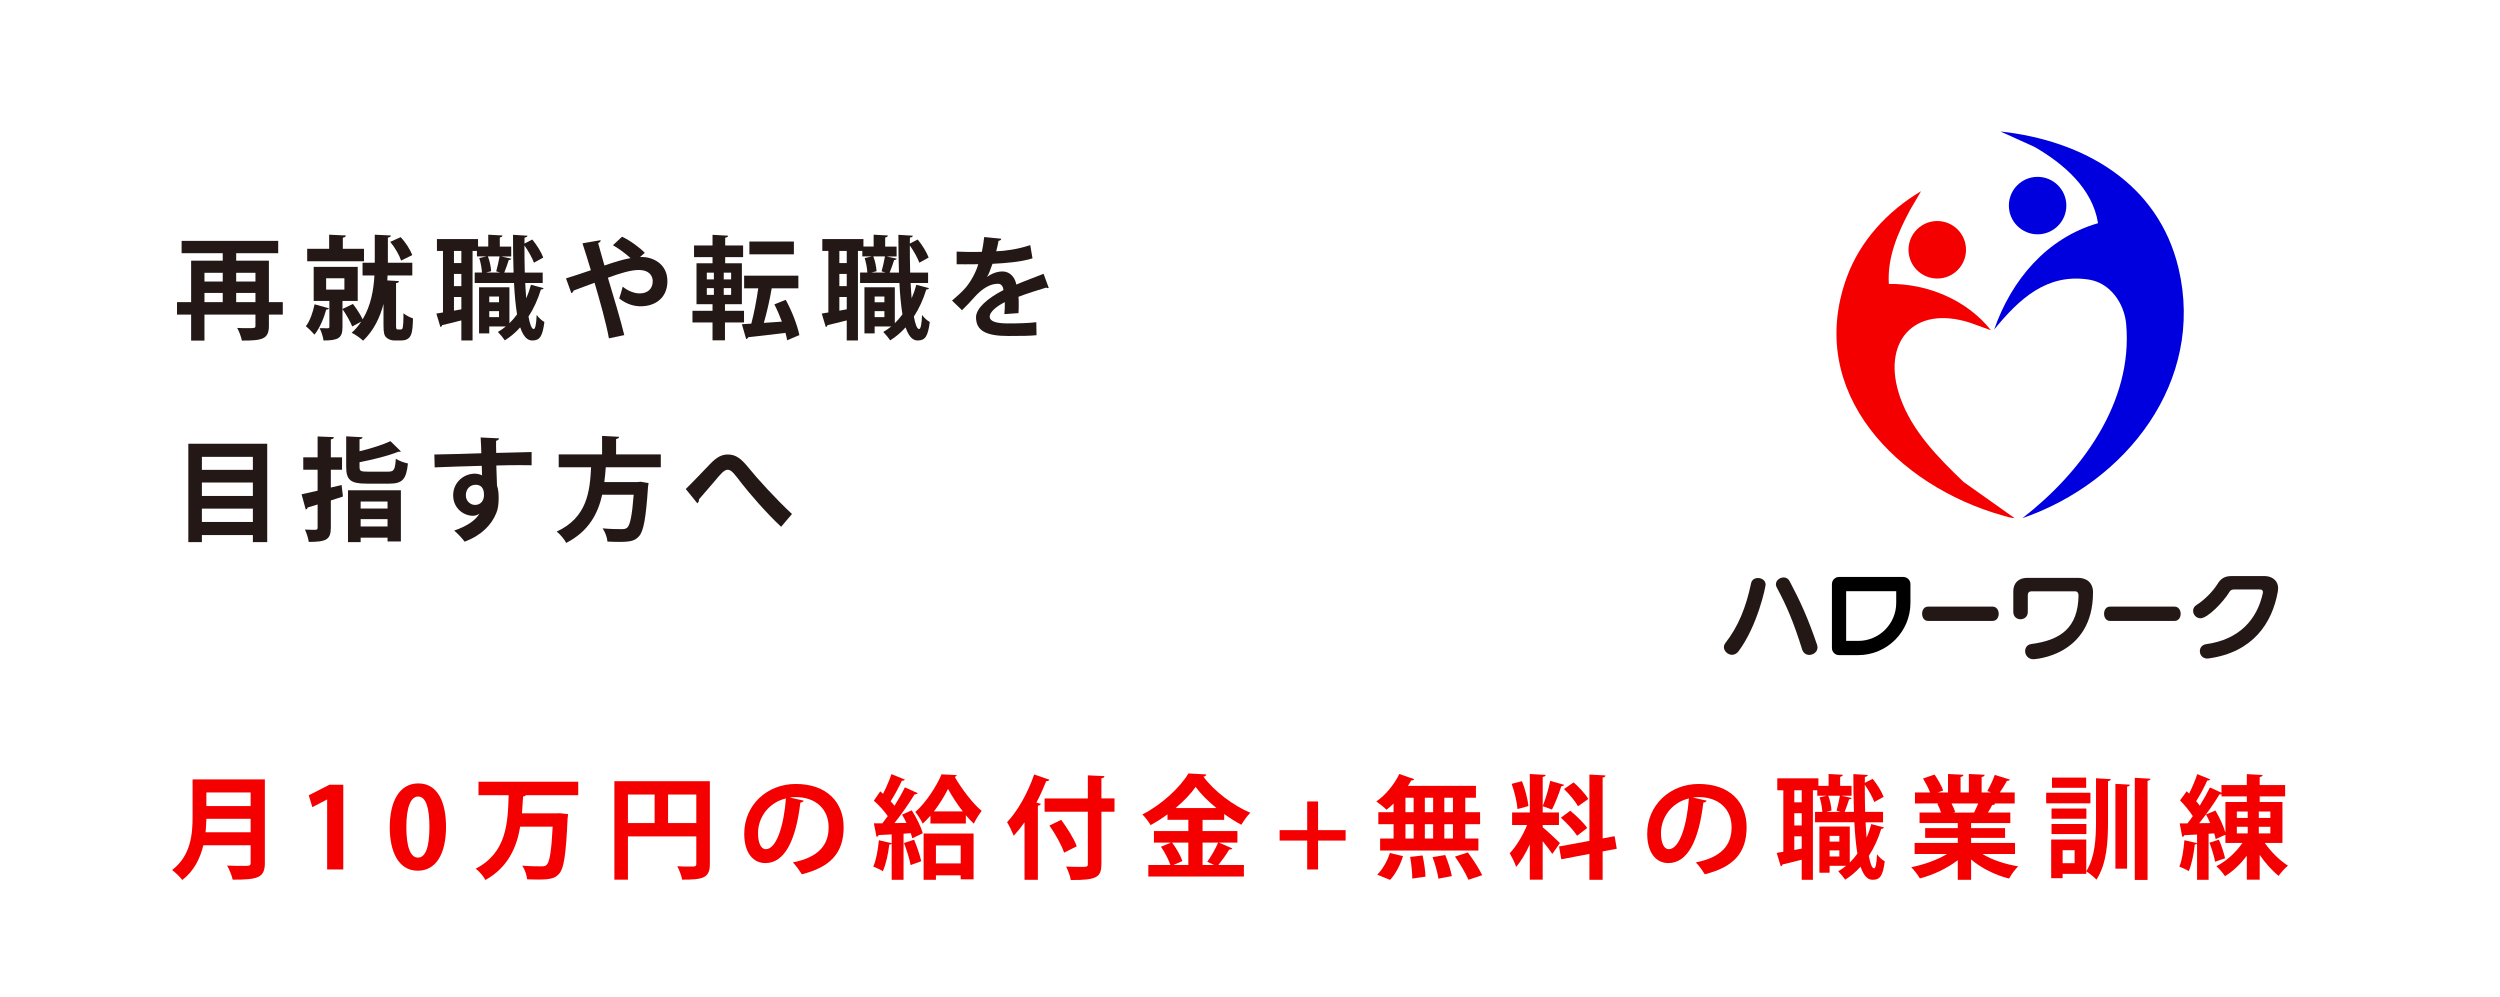 <?xml version="1.0" encoding="UTF-8"?> <svg xmlns="http://www.w3.org/2000/svg" id="_レイヤー_1" data-name="レイヤー_1" width="614.448" height="245.162" version="1.1" viewBox="0 0 614.448 245.162"><defs><style> .st0 { fill: #0000df; } .st1 { fill: #f50000; } .st2 { fill: #231815; } .st3 { fill: #fff; } </style></defs><rect class="st3" width="614.448" height="245.162"></rect><g><path class="st2" d="M69.505,74.262v3.058h-3.415v2.782c0,3.305-1.707,3.608-6.638,3.608-.165-.881-.688-2.286-1.156-3.112.908.055,1.928.055,2.699.055,1.597,0,1.79,0,1.79-.606v-2.727h-12.532v6.39h-3.277v-6.39h-3.47v-3.058h3.47v-10.19h7.768v-1.845h-10.108v-3.03h23.741v3.03h-10.328v1.845h8.042v10.19h3.415ZM54.743,67.046h-4.49v2.148h4.49v-2.148ZM50.253,72.003v2.258h4.49v-2.258h-4.49ZM62.785,67.046h-4.737v2.148h4.737v-2.148ZM58.048,74.262h4.737v-2.258h-4.737v2.258Z"></path><path class="st2" d="M80.843,75.777c-.109.275-.357.331-.66.303-.606,2.176-1.625,4.627-2.893,6.169-.468-.551-1.487-1.57-2.12-2.065.991-1.267,1.734-3.388,2.147-5.398l3.525.992ZM89.465,61.152v3.057h-13.964v-3.057h5.398v-3.47l4.104.193c-.027.303-.22.44-.743.551v2.727h5.205ZM97.341,79.935c0,.826.027,1.047.469,1.047.771,0,.881,0,1.019-.11.331-.331.331-2.506.331-3.883.551.496,1.597,1.019,2.341,1.267-.083,3.663-.303,5.426-2.975,5.426h-1.625c-.661,0-1.433-.248-1.928-.716-.523-.468-.717-1.102-.717-3.112v-5.15c-.854,3.305-2.368,6.5-5.013,9.034-.605-.606-1.955-1.542-2.809-1.956.937-.826,1.707-1.763,2.341-2.727l-2.203,1.185c-.469-1.157-1.46-2.947-2.396-4.269v4.407c0,2.671-.964,3.305-4.654,3.305-.11-.909-.551-2.203-.964-3.029.854.027,1.734.027,2.01.027.304-.027.386-.11.386-.358v-6.362h-3.855v-8.373h10.824v8.373h-3.746v1.983l2.562-1.239c.909,1.157,1.873,2.671,2.396,3.773,2.065-3.388,2.699-7.354,2.892-10.769h-2.92v-3.14h3.003v-6.885l3.966.193c-.027.275-.248.44-.744.523v6.169h6.005v3.14h-6.087c0,.413-.027.799-.056,1.212,1.047.083,1.956.11,2.864.165-.027.275-.22.441-.716.496v10.356ZM80.155,68.395v2.782h4.49v-2.782h-4.49ZM98.47,58.287c1.24,1.294,2.369,3.112,2.865,4.407l-2.755,1.35c-.413-1.294-1.515-3.223-2.671-4.6l2.561-1.157Z"></path><path class="st2" d="M129.091,69.552c.055,1.322.165,2.589.248,3.773.468-1.074.854-2.176,1.156-3.333l3.112.827c-.083.22-.303.331-.661.331-.743,2.423-1.763,4.682-3.057,6.665.357,1.9.771,3.057,1.294,3.057.358,0,.634-1.129.716-3.47.496.688,1.295,1.432,1.9,1.735-.44,3.498-1.129,4.544-2.919,4.544-.688,0-1.983-.138-3.029-3.222-1.103,1.239-2.369,2.313-3.773,3.195-.358-.551-1.185-1.542-1.708-2.065.688-.386,1.322-.854,1.956-1.35h-4.076v1.708h-2.507v-11.348h7.464v8.841c.688-.661,1.295-1.377,1.873-2.176-.358-2.204-.606-4.848-.744-7.712h-9.667v-2.562h1.79c-.055-1.019-.303-2.424-.661-3.553l1.735-.413h-2.313v-1.35h-1.074v22.006h-2.754v-4.93c-1.79.468-3.498.881-4.71,1.157-.055.248-.248.413-.44.468l-.991-3.305,1.625-.275v-15.121h-1.487v-2.919h10.107v1.845h2.507v-2.919l3.498.193c-.028.248-.193.413-.661.496v2.231h2.809v2.424h-2.479l2.507.551c-.056.193-.248.303-.634.331-.275.881-.716,2.148-1.102,3.084h2.286c-.11-3.002-.138-6.169-.138-9.282l3.553.221c-.027.248-.248.385-.716.468l-.028,1.46,1.929-.992c1.129,1.35,2.23,3.167,2.698,4.435l-2.285,1.267c-.413-1.129-1.378-2.892-2.342-4.241,0,2.231.028,4.489.083,6.665h4.406v2.562h-4.296ZM113.391,64.65v-2.975h-1.817v2.975h1.817ZM113.391,70.323v-3.002h-1.817v3.002h1.817ZM111.574,76.355l1.817-.331v-3.029h-1.817v3.36ZM121.957,66.688c.303-1.047.634-2.562.826-3.663h-2.864c.469,1.157.744,2.644.799,3.635l-1.295.331h3.525l-.991-.303ZM122.645,72.885h-2.396v1.405h2.396v-1.405ZM120.25,77.952h2.396v-1.487h-2.396v1.487Z"></path><path class="st2" d="M157.285,63.19c.193-.027.386-.027.551-.027,2.231,0,6.197,1.404,6.197,5.949,0,3.966-2.81,6.169-6.61,6.169-1.432,0-3.36-.44-5.232-1.928.275-.716.605-1.983.854-2.892,1.487,1.185,3.029,1.653,4.187,1.653,1.873,0,3.194-1.074,3.194-3.002,0-1.157-.688-2.754-3.47-2.754-1.956,0-4.683.854-7.547,1.9,1.46,4.902,3.14,10.383,4.021,14.102l-3.773.799c-.661-3.718-2.259-9.364-3.525-13.661-1.625.633-3.746,1.35-5.178,1.928-.027.248-.221.496-.523.633l-1.322-3.636c1.57-.496,4.076-1.294,6.114-2.01-.743-2.451-1.432-4.71-2.065-6.61l4.462-.771c.027.358-.165.496-.606.716.386,1.377.909,3.36,1.543,5.509,2.479-.854,4.627-1.515,6.417-1.818-1.294-1.185-3.085-2.479-4.324-3.167l2.231-2.093c1.9.854,4.462,2.754,5.591,3.966l-1.185,1.046Z"></path><path class="st2" d="M182.864,79.247h-4.682v4.407h-3.058v-4.407h-4.93v-2.864h4.93v-1.625h-3.938v-10.053h3.938v-1.515h-4.544v-2.864h4.544v-2.617l3.828.221c-.027.275-.22.413-.716.496v1.9h4.407v2.864h-4.407v1.515h4.104v10.053h-4.158v1.625h4.682v2.864ZM173.72,67.018v1.652h1.735v-1.652h-1.735ZM173.72,70.819v1.652h1.735v-1.652h-1.735ZM179.697,68.671v-1.652h-1.817v1.652h1.817ZM179.697,72.471v-1.652h-1.817v1.652h1.817ZM193.11,73.683c1.515,2.727,2.864,6.252,3.36,8.676l-3.002,1.267c-.083-.551-.248-1.157-.414-1.818-3.442.44-6.857.826-9.171,1.074-.056.248-.275.413-.496.44l-1.047-3.636c.689-.027,1.46-.083,2.314-.138.66-2.451,1.294-5.784,1.707-8.676h-3.47v-3.112h13.33v3.112h-6.555c-.441,2.644-1.185,5.922-1.929,8.483l4.435-.303c-.551-1.459-1.185-2.975-1.846-4.241l2.782-1.129ZM195.121,59.362v3.14h-10.935v-3.14h10.935Z"></path><path class="st2" d="M223.811,69.552c.055,1.322.165,2.589.248,3.773.468-1.074.854-2.176,1.156-3.333l3.112.827c-.083.22-.303.331-.661.331-.743,2.423-1.763,4.682-3.057,6.665.357,1.9.771,3.057,1.294,3.057.358,0,.634-1.129.716-3.47.496.688,1.295,1.432,1.9,1.735-.44,3.498-1.129,4.544-2.919,4.544-.688,0-1.983-.138-3.029-3.222-1.103,1.239-2.369,2.313-3.773,3.195-.358-.551-1.185-1.542-1.708-2.065.688-.386,1.322-.854,1.956-1.35h-4.076v1.708h-2.507v-11.348h7.464v8.841c.688-.661,1.295-1.377,1.873-2.176-.358-2.204-.606-4.848-.744-7.712h-9.667v-2.562h1.79c-.055-1.019-.303-2.424-.661-3.553l1.735-.413h-2.313v-1.35h-1.074v22.006h-2.754v-4.93c-1.79.468-3.498.881-4.71,1.157-.055.248-.248.413-.44.468l-.991-3.305,1.625-.275v-15.121h-1.487v-2.919h10.107v1.845h2.507v-2.919l3.498.193c-.028.248-.193.413-.661.496v2.231h2.809v2.424h-2.479l2.507.551c-.056.193-.248.303-.634.331-.275.881-.716,2.148-1.102,3.084h2.286c-.11-3.002-.138-6.169-.138-9.282l3.553.221c-.027.248-.248.385-.716.468l-.028,1.46,1.929-.992c1.129,1.35,2.23,3.167,2.698,4.435l-2.285,1.267c-.413-1.129-1.378-2.892-2.342-4.241,0,2.231.028,4.489.083,6.665h4.406v2.562h-4.296ZM208.112,64.65v-2.975h-1.817v2.975h1.817ZM208.112,70.323v-3.002h-1.817v3.002h1.817ZM206.295,76.355l1.817-.331v-3.029h-1.817v3.36ZM216.677,66.688c.303-1.047.634-2.562.826-3.663h-2.864c.469,1.157.744,2.644.799,3.635l-1.295.331h3.525l-.991-.303ZM217.366,72.885h-2.396v1.405h2.396v-1.405ZM214.97,77.952h2.396v-1.487h-2.396v1.487Z"></path><path class="st2" d="M257.762,70.764c-.083.027-.138.055-.221.055-.138,0-.275-.055-.386-.138-2.065.606-4.792,1.487-6.83,2.258.055.551.055,1.184.055,1.845s0,1.377-.055,2.176l-3.471.248c.083-1.019.138-2.148.11-2.947-2.148,1.074-3.718,2.479-3.718,3.525,0,1.212,1.515,1.708,4.627,1.708,2.424,0,5.095-.083,6.83-.303l.056,3.195c-1.433.166-3.801.193-6.913.193-5.316,0-7.96-1.184-7.96-4.6,0-2.203,2.864-4.709,6.748-6.692-.083-.799-.496-1.542-1.322-1.542-1.818,0-3.746.937-6.004,3.498-.661.771-1.681,1.846-2.865,3.002l-2.451-2.369c1.157-.992,2.507-2.176,3.36-3.195,1.212-1.405,2.562-3.829,3.085-5.756l-1.047.027c-.605,0-3.58.028-4.269,0v-3.112c1.542.083,3.525.083,4.737.083l1.459-.027c.248-1.129.413-2.231.579-3.636l4.214.414c-.056.275-.303.468-.688.523-.138.881-.358,1.708-.579,2.562,2.176-.055,5.426-.523,8.373-1.515l.551,3.25c-2.644.854-6.444,1.184-9.832,1.349-.496,1.46-.964,2.645-1.35,3.223h.027c.991-.771,2.424-1.35,3.773-1.35,1.598,0,3.002,1.129,3.415,3.223,2.121-.909,4.71-1.846,6.692-2.644l1.268,3.47Z"></path><path class="st2" d="M46.287,109.062h19.39v24.182h-3.525v-1.735h-12.531v1.735h-3.333v-24.182ZM62.151,112.284h-12.531v3.195h12.531v-3.195ZM62.151,118.592h-12.531v3.305h12.531v-3.305ZM49.62,128.286h12.531v-3.277h-12.531v3.277Z"></path><path class="st2" d="M83.958,119.198l.33,2.837c-.991.331-1.983.661-2.975.964v6.666c0,2.974-1.129,3.525-5.426,3.525-.11-.827-.523-2.176-.937-3.03,1.074.055,2.231.055,2.589.055.386-.028.523-.138.523-.523v-5.701l-2.451.744c-.027.275-.248.44-.468.496l-1.02-3.746c1.074-.22,2.424-.523,3.938-.881v-5.15h-3.525v-3.057h3.525v-5.123l3.994.166c-.028.303-.221.468-.744.551v4.407h2.754v3.057h-2.754v4.379l2.645-.634ZM88.364,114.736c0,1.047.275,1.185,1.983,1.185h5.067c1.433,0,1.68-.441,1.873-3.167.688.468,2.065.992,2.975,1.157-.413,3.938-1.377,4.958-4.572,4.958h-5.646c-3.91,0-4.957-.936-4.957-4.104v-7.519l4.021.22c-.028.248-.248.441-.744.496v2.947c2.837-.688,5.729-1.598,7.602-2.479l2.562,2.506c-.11.11-.33.11-.688.11-2.424.992-6.114,1.9-9.475,2.562v1.129ZM85.527,133.244v-12.752h13v12.587h-3.277v-.937h-6.61v1.102h-3.112ZM95.25,123.274h-6.61v1.708h6.61v-1.708ZM88.639,129.388h6.61v-1.79h-6.61v1.79Z"></path><path class="st2" d="M106.754,111.706c1.735-.055,4.159-.083,6.308-.138,1.294-.055,3.25-.11,5.232-.166,0-.413-.055-2.644-.165-3.883l4.545.22c-.028.22-.304.523-.744.606-.027.661,0,1.845.027,2.975,3.608-.11,7.217-.193,8.704-.22v3.25c-.799-.028-1.846-.028-3.03-.028-1.652,0-3.607.028-5.646.083l.165,4.902c.386,1.102.413,2.396.413,3.14,0,1.294-.165,2.727-.578,3.636-1.13,2.864-3.636,5.508-7.795,7.051-.578-.826-1.763-2.066-2.562-2.727,2.975-1.02,5.233-2.452,6.197-4.159h-.027c-.331.303-.964.523-1.516.523-2.451,0-4.902-1.956-4.902-5.013-.027-3.14,2.562-5.343,5.316-5.343.633,0,1.267.166,1.79.413,0-.275-.056-1.79-.083-2.341-2.038.027-11.127.358-11.567.385l-.083-3.167ZM118.955,121.677c0-.606,0-2.534-2.093-2.534-1.295.028-2.342.964-2.369,2.589,0,1.404,1.102,2.368,2.259,2.368,1.377,0,2.203-1.046,2.203-2.423Z"></path><path class="st2" d="M162.409,114.846h-13.523c-.082,1.184-.192,2.396-.357,3.636h8.207l.717-.083,1.955.331c-.027.248-.083.661-.138.964-.523,7.794-1.102,10.906-2.23,12.118-.992,1.102-2.038,1.377-4.875,1.377-.882,0-1.873-.028-2.865-.083-.055-.936-.551-2.313-1.184-3.25,1.928.193,3.883.193,4.682.193.606,0,.992-.055,1.35-.358.717-.606,1.212-3.03,1.598-8.097h-7.739c-1.02,4.544-3.223,8.951-8.841,11.843-.469-.909-1.46-2.093-2.342-2.782,7.492-3.47,8.153-9.86,8.456-15.809h-7.96v-3.167h10.659v-4.544l4.187.221c-.028.275-.248.44-.744.551v3.773h10.989v3.167Z"></path><path class="st2" d="M168.543,120.189c1.569-1.515,4.627-4.737,5.977-6.142,1.68-1.763,2.92-2.341,4.352-2.341,1.983,0,3.25.964,5.178,3.333,1.983,2.479,6.583,7.546,10.604,11.292l-2.671,3.14c-3.581-3.305-7.987-8.456-9.668-10.631-1.79-2.313-2.506-3.388-3.47-3.388-.826,0-1.652.937-3.223,2.837-.909,1.074-2.727,3.195-3.828,4.434.027.551-.165.771-.413.964l-2.837-3.498Z"></path></g><g><path class="st1" d="M65.098,191.555v20.52c0,3.69-1.735,4.131-7.904,4.131-.193-.964-.854-2.589-1.377-3.47,1.294.082,2.754.082,3.772.082,1.818,0,2.011,0,2.011-.799v-4.269h-11.622c-.771,3.194-2.286,6.335-5.179,8.538-.495-.688-1.79-1.956-2.506-2.451,4.654-3.553,5.04-8.869,5.04-13.138v-9.145h17.765ZM50.721,201.25c-.027,1.047-.083,2.148-.192,3.305h11.071v-3.305h-10.879ZM61.6,194.778h-10.879v3.333h10.879v-3.333Z"></path><path class="st1" d="M80.404,213.7v-17.187h-.055l-3.58,1.873-.882-2.92,5.067-2.589h3.416v20.822h-3.967Z"></path><path class="st1" d="M95.795,203.343c0-6.334,2.341-10.796,7.023-10.796,4.902,0,6.803,4.847,6.803,10.631,0,6.886-2.562,10.824-6.94,10.824-4.848,0-6.886-4.848-6.886-10.659ZM102.735,210.78c1.873,0,2.81-2.644,2.81-7.519,0-4.71-.854-7.491-2.781-7.491-1.764,0-2.893,2.533-2.893,7.491,0,4.93,1.02,7.519,2.837,7.519h.027Z"></path><path class="st1" d="M142.115,195.439h-12.862c-.11.165-.358.303-.688.331-.083,1.349-.165,2.727-.275,4.131h8.511l.799-.027,2.01.22c0,.275-.055.744-.109,1.074-.386,8.842-.909,12.257-2.038,13.523-.937,1.129-2.038,1.487-5.179,1.487-.854,0-1.79-.027-2.727-.055-.082-.992-.551-2.424-1.212-3.36,2.011.165,3.938.165,4.875.165.496,0,.826-.083,1.13-.358.743-.688,1.184-3.47,1.487-9.392h-7.987c-.854,5.04-2.92,9.942-8.538,13.11-.496-.937-1.487-2.094-2.396-2.782,7.657-3.938,7.904-11.347,8.098-18.067h-7.409v-3.305h24.513v3.305Z"></path><path class="st1" d="M174.468,191.996v20.354c0,3.47-1.68,3.855-6.803,3.855-.165-.908-.717-2.451-1.212-3.305,1.074.082,2.23.082,3.057.082,1.46,0,1.625,0,1.625-.688v-6.72h-16.801v10.631h-3.332v-24.209h23.466ZM154.335,195.274v7.023h6.556v-7.023h-6.556ZM164.195,202.297h6.94v-7.023h-6.94v7.023Z"></path><path class="st1" d="M197.541,196.788c-.109.248-.44.468-.826.468-1.129,9.42-3.883,14.873-8.62,14.873-3.002,0-5.178-2.534-5.178-7.216,0-7.051,5.618-12.229,12.642-12.229,7.794,0,11.788,4.627,11.788,10.604,0,6.473-3.333,9.832-10.273,11.595-.523-.826-1.295-1.982-2.203-2.919,6.279-1.239,8.786-4.241,8.786-8.621,0-4.434-3.085-7.436-8.153-7.436-.495,0-.937.055-1.404.109l3.442.771ZM193.162,196.238c-4.187.991-6.857,4.6-6.857,8.538,0,2.313.688,3.938,1.9,3.938,2.698,0,4.489-6.032,4.957-12.477Z"></path><path class="st1" d="M222.789,202.269c-.33-.716-.688-1.404-1.074-2.038l2.369-1.074c1.156,1.791,2.313,4.104,2.698,5.646l-2.561,1.239c-.083-.386-.221-.799-.386-1.267l-1.763.138v11.319h-2.92v-8.868c-.11.138-.275.221-.578.192-.275,2.259-.826,4.903-1.598,6.583-.605-.413-1.652-.882-2.341-1.157.688-1.515,1.156-4.131,1.377-6.472l3.14.743v-2.176c-1.212.083-2.313.138-3.223.165-.082.304-.303.413-.495.441l-.661-3.333h2.093c.441-.551.882-1.156,1.322-1.763-.826-1.239-2.203-2.727-3.415-3.801l1.569-2.286.689.606c.771-1.543,1.597-3.388,2.065-4.848l3.305,1.35c-.11.192-.386.303-.743.275-.688,1.515-1.791,3.553-2.755,5.067.358.386.688.744.937,1.102.992-1.569,1.9-3.167,2.562-4.544l3.14,1.432c-.11.193-.386.304-.771.304-1.268,2.093-3.168,4.847-4.931,7.051l2.947-.028ZM223.808,212.625c-.248-1.487-.965-3.719-1.625-5.426l2.479-.826c.716,1.68,1.432,3.855,1.763,5.288l-2.616.964ZM228.682,200.479c-.605.688-1.239,1.35-1.9,1.956-.44-.937-1.184-2.121-1.817-2.864,2.616-2.286,5.261-6.391,6.445-9.255l3.745.193c-.055.22-.22.357-.495.44,1.569,2.727,4.323,6.473,6.609,8.346-.633.854-1.404,2.038-1.928,3.14-.661-.606-1.322-1.322-1.955-2.066v2.038h-8.704v-1.928ZM227.003,216.233v-11.374h12.284v11.265h-3.168v-.992h-6.087v1.102h-3.029ZM236.642,199.433c-1.46-1.846-2.754-3.911-3.636-5.536-.826,1.652-2.038,3.69-3.47,5.536h7.105ZM236.119,207.805h-6.087v4.407h6.087v-4.407Z"></path><path class="st1" d="M251.809,202.104c-.854,1.212-1.734,2.313-2.644,3.306-.331-.826-1.157-2.562-1.652-3.333,2.533-2.616,5.122-7.216,6.665-11.733l3.745,1.295c-.082.248-.33.358-.771.33-.717,1.791-1.515,3.581-2.424,5.288l1.074.304c-.056.248-.275.413-.716.468v18.205h-3.278v-14.129ZM273.925,196.238v3.277h-3.222v12.779c0,3.278-1.047,4.049-7.52,3.994-.138-.909-.688-2.396-1.156-3.306,1.212.056,2.479.083,3.388.083,1.817,0,1.955,0,1.955-.771v-12.779h-10.631v-3.277h10.631v-5.674l4.076.193c-.027.275-.192.468-.743.522v4.958h3.222ZM261.532,209.568c-.578-1.79-2.148-4.6-3.608-6.665l2.893-1.404c1.487,2.011,3.167,4.654,3.828,6.5l-3.112,1.569Z"></path><path class="st1" d="M299.559,207.089l3.332,1.433c-.138.192-.413.303-.771.275-.661,1.129-1.763,2.671-2.672,3.801h6.279v2.837h-23.493v-2.837h5.426c-.413-1.268-1.377-3.112-2.313-4.489l2.479-1.02h-4.214v-2.837h8.456v-2.754h-5.123v-1.35c-1.322.964-2.727,1.873-4.159,2.644-.44-.771-1.35-1.982-2.011-2.616,4.737-2.396,9.255-6.638,11.32-10.08l4.406.247c-.082.276-.33.523-.716.552,2.644,3.607,7.354,7.105,11.513,8.868-.826.826-1.598,1.955-2.203,2.947-1.405-.744-2.837-1.652-4.214-2.645v1.433h-5.316v2.754h8.566v2.837h-4.572ZM292.068,207.089h-3.994c1.047,1.404,2.121,3.277,2.534,4.545l-2.231.964h3.691v-5.509ZM298.981,198.606c-2.066-1.68-3.884-3.497-5.123-5.205-1.157,1.68-2.893,3.498-4.931,5.205h10.054ZM296.722,211.799c.909-1.239,2.038-3.223,2.672-4.71h-3.829v5.509h2.837l-1.68-.799Z"></path><path class="st1" d="M321.281,196.981h2.672v7.051h6.775v2.562h-6.775v7.106h-2.672v-7.106h-6.775v-2.562h6.775v-7.051Z"></path><path class="st1" d="M342.51,199.625v-2.121c-.578.551-1.156,1.074-1.735,1.515-.605-.605-1.763-1.542-2.506-2.038,2.23-1.515,4.435-4.186,5.646-6.747l3.663,1.267c-.083.221-.331.33-.717.303-.248.441-.523.909-.826,1.35h16.718v2.92h-2.616v3.553h3.636v2.947h-3.636v3.525h3.223v2.946h-24.154v-2.946h3.305v-3.525h-3.745v-2.947h3.745ZM344.824,210.422c-.633,2.12-1.817,4.379-3.167,5.839l-3.167-1.295c1.239-1.156,2.479-3.305,3.111-5.315l3.223.771ZM345.43,196.073v3.553h2.011v-3.553h-2.011ZM345.43,202.573v3.525h2.011v-3.525h-2.011ZM347.11,215.93c0-1.35-.221-3.607-.523-5.315l3.058-.358c.357,1.681.688,3.884.716,5.206l-3.25.468ZM352.233,196.073h-2.038v3.553h2.038v-3.553ZM352.233,202.573h-2.038v3.525h2.038v-3.525ZM353.527,215.957c-.165-1.35-.798-3.58-1.432-5.288l3.112-.522c.688,1.625,1.377,3.801,1.625,5.178l-3.306.633ZM357.108,199.625v-3.553h-2.121v3.553h2.121ZM357.108,206.098v-3.525h-2.121v3.525h2.121ZM360.909,216.233c-.606-1.487-2.065-3.938-3.306-5.701l3.168-1.019c1.267,1.707,2.81,4.049,3.525,5.591l-3.388,1.129Z"></path><path class="st1" d="M379.161,203.316c.937.744,3.636,3.277,4.241,3.884l-1.873,2.672c-.523-.799-1.46-2.011-2.368-3.112v9.446h-3.168v-8.676c-.991,2.148-2.147,4.159-3.359,5.536-.304-.991-1.047-2.451-1.57-3.36,1.598-1.652,3.25-4.434,4.27-6.94h-3.691v-3.085h4.352v-9.446l3.884.22c-.027.275-.221.413-.716.496v8.73h3.993v3.085h-3.993v.551ZM374.065,191.996c.799,1.955,1.405,4.434,1.598,6.114l-2.699.743c-.11-1.652-.716-4.241-1.432-6.196l2.533-.661ZM384.449,192.905c-.083.193-.331.331-.717.331-.522,1.735-1.486,4.187-2.285,5.729-.717-.248-1.57-.578-2.286-.826.688-1.68,1.487-4.324,1.845-6.225l3.443.991ZM397.366,208.604l-3.471.661v6.968h-3.25v-6.361l-6.913,1.321-.551-3.14,7.464-1.377v-16.305l3.967.22c-.027.248-.221.441-.717.523v14.955l2.947-.551.523,3.085ZM385.936,199.267c1.487,1.212,3.332,2.975,4.158,4.242-2.396,1.817-2.451,1.872-2.479,1.9-.771-1.24-2.506-3.112-3.993-4.435l2.313-1.708ZM386.762,192.299c1.35,1.185,2.919,2.864,3.607,4.076l-2.533,1.79c-.634-1.212-2.148-3.002-3.443-4.241l2.369-1.625Z"></path><path class="st1" d="M419.473,196.788c-.109.248-.44.468-.826.468-1.129,9.42-3.883,14.873-8.62,14.873-3.002,0-5.178-2.534-5.178-7.216,0-7.051,5.618-12.229,12.642-12.229,7.794,0,11.788,4.627,11.788,10.604,0,6.473-3.333,9.832-10.273,11.595-.523-.826-1.295-1.982-2.203-2.919,6.279-1.239,8.786-4.241,8.786-8.621,0-4.434-3.085-7.436-8.153-7.436-.495,0-.936.055-1.404.109l3.442.771ZM415.094,196.238c-4.187.991-6.857,4.6-6.857,8.538,0,2.313.688,3.938,1.9,3.938,2.698,0,4.489-6.032,4.957-12.477Z"></path><path class="st1" d="M458.52,202.104c.055,1.322.165,2.589.248,3.773.468-1.074.854-2.176,1.156-3.333l3.112.827c-.083.22-.303.33-.661.33-.743,2.424-1.763,4.683-3.057,6.665.357,1.9.771,3.058,1.294,3.058.358,0,.634-1.13.716-3.471.496.688,1.295,1.433,1.9,1.735-.44,3.498-1.129,4.544-2.919,4.544-.688,0-1.983-.138-3.029-3.222-1.103,1.239-2.369,2.313-3.773,3.194-.358-.551-1.185-1.542-1.708-2.065.688-.386,1.322-.854,1.956-1.35h-4.076v1.708h-2.507v-11.348h7.464v8.841c.688-.661,1.295-1.377,1.873-2.176-.358-2.203-.606-4.848-.744-7.712h-9.667v-2.562h1.79c-.055-1.019-.303-2.424-.661-3.553l1.735-.413h-2.313v-1.35h-1.074v22.006h-2.754v-4.93c-1.79.469-3.498.882-4.71,1.157-.055.247-.248.413-.44.468l-.991-3.305,1.625-.275v-15.121h-1.487v-2.919h10.107v1.845h2.507v-2.919l3.498.192c-.028.248-.193.413-.661.496v2.23h2.809v2.424h-2.479l2.507.551c-.056.193-.248.303-.634.331-.275.881-.716,2.147-1.102,3.084h2.286c-.11-3.002-.138-6.169-.138-9.281l3.553.221c-.027.247-.248.385-.716.468l-.028,1.46,1.929-.992c1.129,1.35,2.23,3.168,2.698,4.435l-2.285,1.267c-.413-1.129-1.378-2.892-2.342-4.241,0,2.231.028,4.489.083,6.665h4.406v2.562h-4.296ZM442.821,197.201v-2.975h-1.817v2.975h1.817ZM442.821,202.875v-3.002h-1.817v3.002h1.817ZM441.004,208.907l1.817-.33v-3.029h-1.817v3.359ZM451.386,199.24c.303-1.047.634-2.562.826-3.663h-2.864c.469,1.157.744,2.645.799,3.636l-1.295.33h3.525l-.991-.303ZM452.075,205.437h-2.396v1.404h2.396v-1.404ZM449.679,210.504h2.396v-1.487h-2.396v1.487Z"></path><path class="st1" d="M495.254,209.899h-8.015c2.341,1.432,5.563,2.506,8.786,3.029-.771.716-1.735,2.093-2.231,3.002-3.442-.854-6.775-2.533-9.337-4.682v4.984h-3.277v-4.819c-2.589,2.011-6.004,3.607-9.309,4.489-.469-.799-1.433-2.093-2.121-2.754,3.112-.634,6.39-1.791,8.786-3.25h-7.96v-2.727h10.604v-1.24h-8.015v-2.396h8.015v-1.239h-9.392v-2.589h5.288c-.221-.689-.578-1.543-.937-2.176l.33-.056v-.027l-5.811.027v-2.699h3.718c-.386-1.047-1.102-2.396-1.735-3.442l2.837-.964c.826,1.184,1.735,2.837,2.121,3.911l-1.35.495h2.533v-4.544l3.802.192c-.028.275-.248.469-.717.523v3.828h2.038v-4.544l3.884.192c-.027.303-.275.469-.744.551v3.801h2.342l-.964-.357c.66-1.103,1.459-2.782,1.845-3.967l3.719,1.157c-.083.22-.331.33-.717.303-.468.854-1.129,1.955-1.763,2.864h3.663v2.699h-5.04l.248.083c-.11.22-.386.303-.716.275-.275.551-.661,1.239-1.074,1.873h5.508v2.589h-9.64v1.239h8.346v2.396h-8.346v1.24h10.797v2.727ZM485.201,199.708c.303-.634.688-1.46,1.019-2.231h-6.582c.386.716.743,1.57.937,2.148l-.469.083v.027l5.096-.027Z"></path><path class="st1" d="M513.781,194.833v2.616h-10.879v-2.616h10.879ZM512.761,206.346v8.428h-5.811v1.074h-2.81v-9.502h8.62ZM512.79,198.716v2.507h-8.566v-2.507h8.566ZM504.223,204.996v-2.479h8.566v2.479h-8.566ZM512.734,191.115v2.507h-8.4v-2.507h8.4ZM509.897,212.157v-3.194h-2.946v3.194h2.946ZM518.105,201.746c0,5.178-.275,10.438-2.837,14.459-.578-.633-1.79-1.625-2.507-2.038,2.148-3.498,2.396-7.96,2.396-12.449v-10.438l3.636.221c-.027.248-.193.386-.688.496v9.75ZM519.923,213.506v-20.849l3.553.192c-.027.248-.22.44-.688.496v20.16h-2.864ZM524.687,191.17l3.856.22c-.027.275-.221.413-.716.523v24.348h-3.141v-25.091Z"></path><path class="st1" d="M560.979,207.172h-4.352c1.515,2.176,3.69,4.323,5.701,5.591-.716.578-1.735,1.707-2.286,2.506-1.597-1.267-3.25-3.112-4.654-5.15v6.087h-3.167v-5.894c-1.543,2.065-3.415,3.855-5.371,5.04-.468-.744-1.432-1.9-2.121-2.451,2.424-1.212,4.82-3.388,6.418-5.729h-4.187v-2.011l-2.396,1.074c-.082-.413-.192-.909-.357-1.405l-1.378.083v11.319h-2.836v-8.923c-.083.165-.275.247-.552.247-.247,2.231-.771,4.903-1.486,6.556-.579-.386-1.625-.854-2.314-1.13.661-1.515,1.047-4.131,1.24-6.472l3.112.716v-2.121c-1.185.083-2.259.138-3.141.166-.055.247-.275.385-.495.413l-.634-3.306h1.9c.44-.551.882-1.156,1.322-1.79-.771-1.239-2.038-2.754-3.14-3.884.633-.798,1.129-1.515,1.625-2.23l.605.578c.771-1.542,1.543-3.36,2.011-4.792l3.195,1.294c-.11.193-.358.304-.744.275-.661,1.516-1.763,3.581-2.727,5.068.33.386.634.771.881,1.129.965-1.542,1.846-3.14,2.507-4.489l2.837,1.295v-1.873h6.225v-2.699l3.883.221c-.027.247-.22.413-.716.495v1.983h6.252v2.781h-6.252v1.377h5.591v10.054ZM543.215,202.297c-.303-.744-.661-1.46-1.019-2.121l2.313-.964c1.019,1.707,2.011,3.884,2.451,5.453v-7.547h5.261v-1.377h-6.225v-.578c-.138.055-.303.083-.496.083-1.267,2.12-3.194,4.875-4.985,7.078l2.699-.027ZM545.363,206.373c.634,1.432,1.239,3.332,1.515,4.571-.055,0-.109.028-2.451.854-.22-1.268-.826-3.195-1.377-4.683l2.313-.743ZM552.441,199.46h-2.671v1.569h2.671v-1.569ZM549.77,203.205v1.625h2.671v-1.625h-2.671ZM558.005,201.03v-1.569h-2.837v1.569h2.837ZM558.005,204.83v-1.625h-2.837v1.625h2.837Z"></path></g><g><g><g><path class="st2" d="M427.33,160.025c-.481.65-1.083.915-1.636.915-1.035,0-1.998-.915-1.998-1.902,0-.337.12-.674.361-.987,3.202-4.116,5.08-8.787,6.331-14.733.193-.866.915-1.252,1.685-1.252.915,0,1.878.578,1.878,1.613,0,.626-1.998,10.111-6.62,16.345ZM446.709,159.11c0,1.108-1.035,1.854-2.022,1.854-.746,0-1.444-.385-1.758-1.348-2.095-6.668-3.732-10.568-6.211-15.166-.169-.289-.241-.578-.241-.843,0-.963.963-1.685,1.902-1.685.577,0,1.131.265,1.468.915,2.576,4.863,4.502,9.028,6.741,15.624.072.217.12.433.12.65Z"></path><path class="st2" d="M489.747,152.611h-15.888c-.963,0-1.444-.891-1.444-1.757,0-.891.481-1.758,1.444-1.758h15.888c.988,0,1.493.891,1.493,1.758,0,.891-.505,1.757-1.493,1.757Z"></path><path class="st2" d="M499.784,162.023c-1.348,0-2.046-1.035-2.046-1.998,0-.818.481-1.589,1.493-1.733,7.318-.963,11.507-4.044,11.627-11.94,0-.554-.241-1.011-.819-1.011h-10.785c-.578,0-.866.361-.866.915v4.141c0,1.204-.891,1.805-1.806,1.805-.866,0-1.757-.602-1.757-1.805v-5.055c0-2.07,1.299-3.322,3.466-3.322h12.397c2.215,0,3.732,1.227,3.732,3.563,0,15.792-14.588,16.442-14.637,16.442Z"></path><path class="st2" d="M534.467,152.611h-15.888c-.963,0-1.444-.891-1.444-1.757,0-.891.481-1.758,1.444-1.758h15.888c.988,0,1.493.891,1.493,1.758,0,.891-.505,1.757-1.493,1.757Z"></path><path class="st2" d="M542.795,161.831c-.12.024-.217.024-.313.024-1.156,0-1.805-.915-1.805-1.805,0-.795.481-1.589,1.589-1.733,8.089-1.132,12.471-6.019,13.891-12.542.024-.096.024-.192.024-.265,0-.481-.361-.626-.722-.626h-6.428c-.457,0-.818.192-1.035.53-1.589,2.624-5.417,6.548-7.174,6.548-1.059,0-1.805-.915-1.805-1.83,0-.529.241-1.083.842-1.444,1.902-1.18,4.044-3.346,5.152-5.152.722-1.18,1.612-1.95,3.442-1.95h8.16c1.565,0,3.298.891,3.298,3.033,0,.241-.024.506-.072.795-1.373,7.679-6.066,14.926-17.044,16.418Z"></path></g><path d="M456.719,161.015h-4.722c-.965,0-1.748-.783-1.748-1.748v-15.713c0-.965.783-1.748,1.748-1.748h15.801c.965,0,1.748.783,1.748,1.748v4.634c0,7.073-5.755,12.827-12.827,12.827ZM453.745,157.519h2.974c5.145,0,9.331-4.186,9.331-9.331v-2.885h-12.305v12.217Z"></path></g><g><path class="st0" d="M497.077,127.343c14.446-11.189,27.22-28.391,25.492-47.702-.451-5.043-3.881-10.102-9.165-10.924-10.415-1.62-17.242,4.89-23.277,12.27,4.21-12.114,12.901-22.513,25.525-26.128-1.321-8.545-8.517-14.658-15.611-18.752l-8.37-3.793c20.331,2.215,38.815,12.626,43.779,33.675,6.566,27.839-12.954,52.619-38.372,61.355Z"></path><path class="st1" d="M464.237,69.785c9.497-.117,19.206,3.947,25.112,11.397l-5.104-1.85c-13.942-4.519-21.988,4.819-17.21,18.369,2.927,8.302,9.362,14.798,15.566,20.75l12.543,8.892c-1.032-.043-2.013-.392-2.996-.668-25.595-7.199-48.601-30.151-38.242-58.533,3.289-9.01,10.085-16.311,18.256-21.15l-2.714,4.626c-3.01,5.617-5.615,11.636-5.21,18.167Z"></path><circle class="st1" cx="476.14" cy="61.39" r="7.066"></circle><circle class="st0" cx="500.8" cy="50.527" r="7.062"></circle></g></g></svg> 